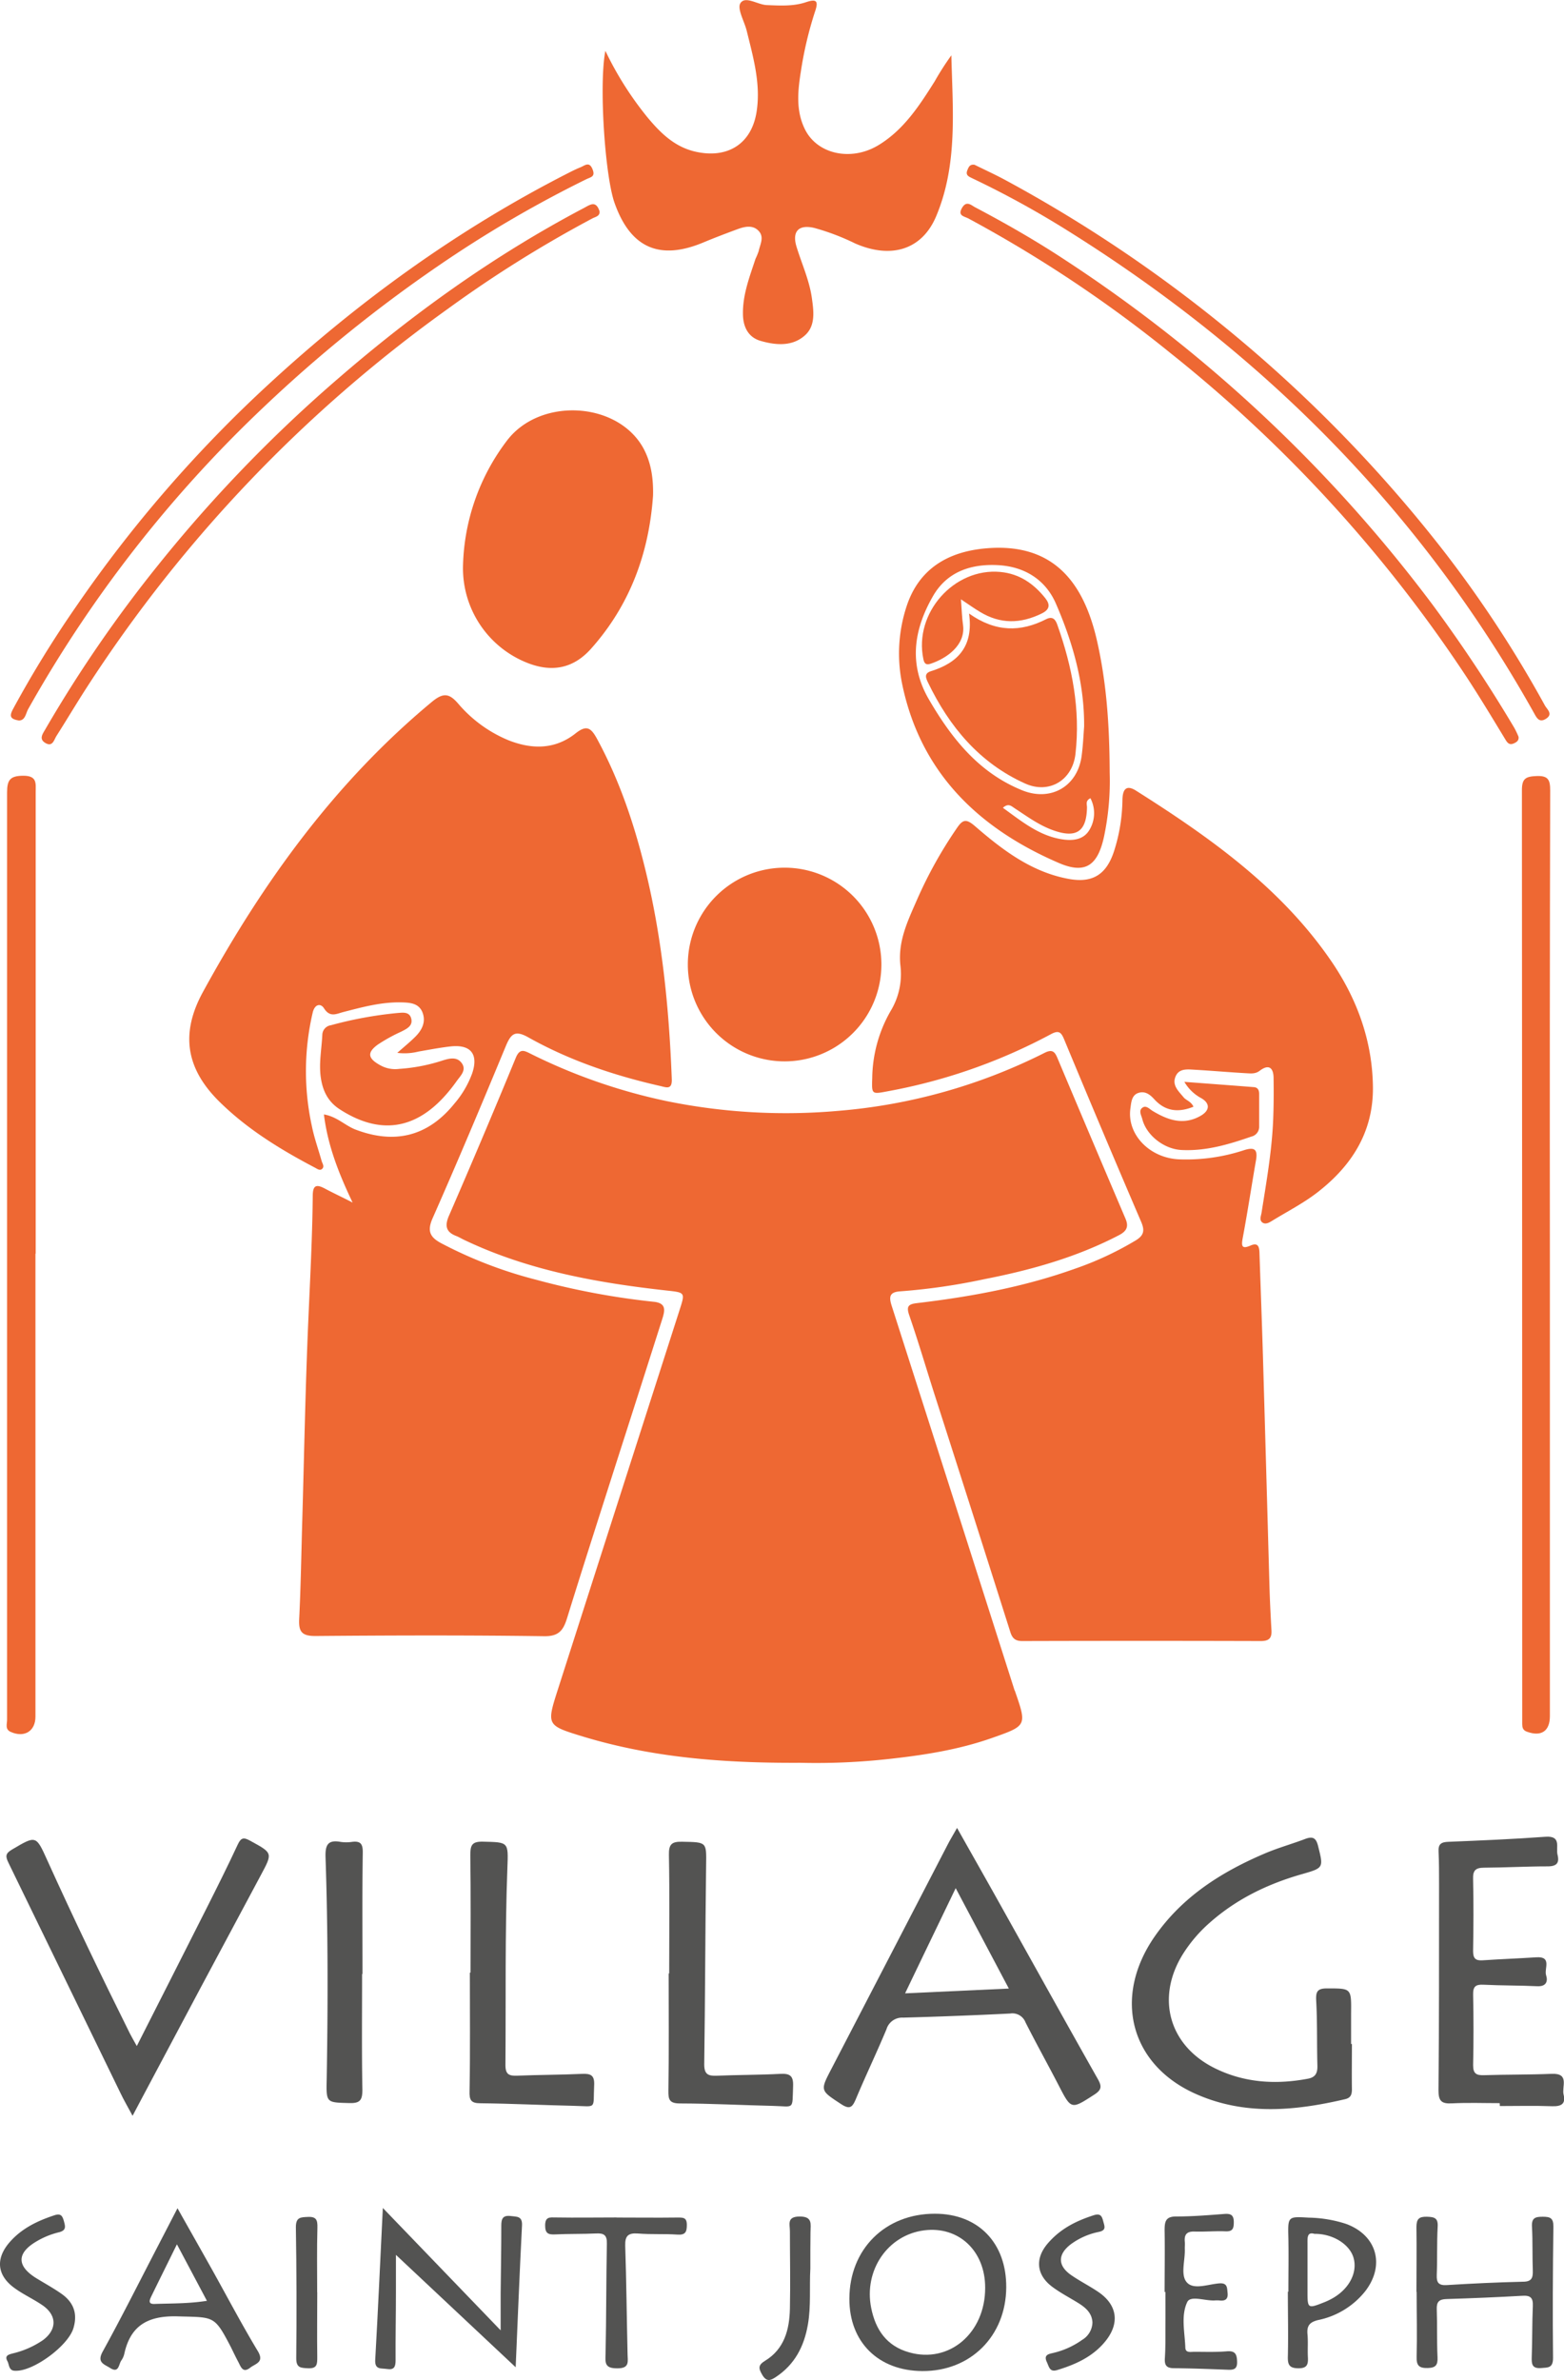 <svg xmlns="http://www.w3.org/2000/svg" viewBox="0 0 415.48 631.86"><defs><style>.cls-1{fill:#ee6833;}.cls-2{fill:#535352;}</style></defs><g id="Calque_2" data-name="Calque 2"><g id="Calque_1-2" data-name="Calque 1"><path class="cls-1" d="M212.57,468c-20.93.11-39.52-1.47-57.61-6.94-9.81-3-9.81-3-6.72-12.65q16.15-50.37,32.33-100.74c1.47-4.57,1.41-4.51-3.47-5.05-18.51-2.05-36.74-5.32-53.75-13.42-.68-.32-1.32-.71-2-1-2.74-1-3.33-2.58-2.08-5.44q9.09-20.91,17.78-42c1-2.34,2.08-1.92,3.69-1.11A150.34,150.34,0,0,0,177,292.31a158.13,158.13,0,0,0,45.79,2.6,148.61,148.61,0,0,0,54.74-15.41c2-1,2.67-.28,3.35,1.33q9,21.36,18.1,42.69c.9,2.12.38,3.32-1.77,4.43-11.3,5.88-23.4,9.25-35.79,11.67a164.3,164.3,0,0,1-22.19,3.21c-3,.17-3.11,1.49-2.34,3.88q16.32,50.91,32.57,101.86c0,.12.11.22.15.34,3.2,9.22,3.2,9.23-6,12.47-9,3.18-18.37,4.62-27.78,5.64A175.28,175.28,0,0,1,212.57,468Z"/><path class="cls-1" d="M93.67,319.27c-3.6-7.58-6.59-15-7.62-23.4,3.45.58,5.57,2.91,8.35,4,10.47,4,19.31,1.83,26.35-6.92a25.9,25.9,0,0,0,4.69-8c1.71-5.07-.36-7.73-5.77-7.13-2.85.32-5.67.87-8.5,1.36a15.23,15.23,0,0,1-5.63.34c1.78-1.58,3.36-2.85,4.78-4.27,1.77-1.76,2.88-3.93,1.93-6.42s-3.29-2.66-5.64-2.71c-5.32-.12-10.36,1.26-15.43,2.57-1.81.47-3.53,1.51-5.11-1-.88-1.39-2.46-1.14-3,1.14a68.33,68.33,0,0,0-.24,30.05c.63,3.16,1.73,6.22,2.61,9.33.19.69.8,1.44.17,2.08s-1.36,0-2-.32c-9.19-4.83-18-10.23-25.43-17.59-8.77-8.7-10.29-18-4.28-29,15.91-29.08,35.05-55.64,60.78-77,3-2.49,4.59-2.4,7,.38a35.18,35.18,0,0,0,13.47,9.8c6.24,2.44,12.31,2.43,17.71-1.82,3-2.4,4.16-1.51,5.8,1.52,6,11.07,9.93,22.87,12.87,35,4.4,18.12,6.22,36.6,6.93,55.21.12,2.94-1.46,2.22-3.07,1.85-12.22-2.78-24-6.73-35-12.89-3.55-2-4.63-1-6,2.25-6.34,15.3-12.76,30.58-19.46,45.73-1.56,3.53-.62,5.12,2.37,6.7a115.34,115.34,0,0,0,25.07,9.63,198.34,198.34,0,0,0,31.22,5.86c3.63.34,3,2.48,2.29,4.75q-6.07,19.06-12.2,38.13c-4.35,13.65-8.76,27.3-13,41-1,3.28-2.16,5-6.21,4.91-20.23-.28-40.48-.22-60.72-.05-3.63,0-4.44-1.2-4.27-4.54.43-8.61.56-17.22.81-25.84.51-17.7.83-35.41,1.6-53.11.48-11.09,1.08-22.18,1.19-33.29,0-2.87.9-3.25,3.24-2S91.25,318,93.67,319.27Z"/><path class="cls-1" d="M317.05,293.82c-4.1,1.65-7.54,1.19-10.43-2-1.16-1.27-2.45-2.25-4.24-1.65s-1.87,2.58-2.08,4.07c-1,6.89,5.05,13.19,12.88,13.55a49.2,49.2,0,0,0,17.33-2.44c2.82-.9,3.63-.13,3.15,2.67-1.2,6.89-2.24,13.8-3.53,20.67-.39,2.11-.26,3,2.05,2,2-.89,2.35.28,2.4,1.91.3,9.1.65,18.21.92,27.32q.88,30.32,1.72,60.64c.11,4.12.32,8.23.55,12.34.11,2.09-.75,2.78-2.85,2.78q-31.68-.09-63.36,0c-1.83,0-2.63-.71-3.16-2.38q-10-31.54-20.13-63.06c-2.24-7-4.32-14.07-6.71-21-.81-2.34-.35-3,2-3.27,14.26-1.69,28.35-4.27,41.92-9.11a85.48,85.48,0,0,0,16.23-7.55c2.11-1.29,2.46-2.55,1.46-4.89q-10.4-24.21-20.51-48.55c-.8-1.92-1.48-2.4-3.55-1.27a147.84,147.84,0,0,1-43.23,15.11c-4.33.82-4.32.88-4.17-3.52a36.62,36.62,0,0,1,4.87-17.75,18.91,18.91,0,0,0,2.64-11.89c-.78-6.47,1.86-11.91,4.31-17.51a115,115,0,0,1,10.71-19.25c1.53-2.23,2.43-2.47,4.73-.49,7.27,6.28,14.92,12.15,24.72,14,6.44,1.25,10.21-1,12.27-7.36a46.33,46.33,0,0,0,2.22-13.62c.05-2.41.79-4.19,3.59-2.42,19.78,12.5,38.83,26,52.17,45.69,6.62,9.81,10.62,20.81,10.78,32.92s-5.75,21.18-15,28.25c-3.65,2.78-7.8,4.91-11.73,7.32-.74.45-1.61,1-2.44.6-1.14-.61-.56-1.82-.42-2.69,1.28-8.13,2.72-16.24,3.08-24.47.16-3.75.17-7.5.12-11.25,0-2.65-1.16-3.92-3.68-2-1.16.89-2.37.72-3.56.66-4.61-.26-9.2-.67-13.8-.93-2-.12-4.26-.39-5.1,2.06-.76,2.22,1,3.74,2.21,5.23C315.07,292.15,316.38,292.36,317.05,293.82Z"/><path class="cls-1" d="M160.82,13.5a88.19,88.19,0,0,0,11.31,17.81c3.4,4.05,7.07,7.66,12.54,8.94,8.72,2,15.21-2.14,16.39-11.06,1-7.21-1-14.12-2.69-21-.62-2.53-2.62-5.89-1.67-7.36,1.31-2,4.55.42,7,.52,3.51.14,7.05.36,10.39-.76,2.77-.93,3.38-.38,2.47,2.34a98.4,98.4,0,0,0-3.8,16c-.83,5.19-1.38,10.49,1.09,15.43,3.3,6.63,12.31,8.55,19.53,4.17,6.71-4.07,10.85-10.48,14.91-16.91a74,74,0,0,1,4.44-6.93c.34,14.39,1.75,28.9-4,42.64-3.74,9-12,11.49-21.57,7.3a61.77,61.77,0,0,0-10.82-4.11c-4.2-1-6,.93-4.72,5.05,1.39,4.52,3.4,8.86,4.06,13.6.49,3.49,1,7.32-1.84,9.86-3.33,3-7.73,2.64-11.76,1.48-3.21-.91-4.63-3.59-4.71-6.91-.14-5.24,1.73-10,3.33-14.88a18.39,18.39,0,0,0,.85-2.07c.36-1.77,1.54-3.67,0-5.33s-3.68-1.19-5.59-.49c-3,1.11-6.07,2.27-9.06,3.52-11.7,4.9-19.45,1.47-23.67-10.55C160.68,46.48,159.09,22.27,160.82,13.5Z"/><path class="cls-1" d="M173.48,131.58c-1.07,15.32-6.15,29.09-16.47,40.65-4.81,5.39-10.63,6.37-17.31,3.6A27,27,0,0,1,123,150.18a57.11,57.11,0,0,1,11.75-33.3c8.82-11.44,29.22-10.27,36.1,2C173,122.77,173.59,127.09,173.48,131.58Z"/><path class="cls-1" d="M9.42,332.83q0,61.46,0,122.91c0,3.86-2.92,5.66-6.54,4.08-1.61-.7-1-2.09-1-3.24q0-32,0-64.08,0-91,0-182.11c0-3.37.84-4.43,4.34-4.44,3.72,0,3.26,2.11,3.26,4.34V332.83Z"/><path class="cls-1" d="M208.34,230.36a25.71,25.71,0,0,1,.19,51.42,25.71,25.71,0,1,1-.19-51.42Z"/><path class="cls-1" d="M411.73,333.09V455.61c0,4-2.29,5.53-6.12,4.13-1.08-.39-1.21-1.15-1.23-2,0-2,0-4,0-6q0-121-.08-242c0-3.12,1.1-3.59,3.87-3.71,3.18-.14,3.64,1.08,3.64,3.86Q411.66,271.45,411.73,333.09Z"/><path class="cls-1" d="M294.79,205.1a71.42,71.42,0,0,1-1.52,17.09c-1.67,7.57-4.93,9.95-11.94,6.94-21.23-9.13-36.66-23.81-41.61-47.24a40.08,40.08,0,0,1,1.17-21.08c3.18-9.5,10.6-14.49,21.67-15.28,17.33-1.24,25.34,9.08,28.87,24.63C293.83,180.76,294.74,191.58,294.79,205.1ZM288,192.88c.09-11.47-3-22.26-7.48-32.59-2.76-6.39-8.35-9.88-15.4-10.25s-13.48,1.65-17.26,8.21c-5.15,8.94-6.55,18.21-1,27.6,6,10.27,13.23,19.36,24.77,24,7.54,3,14.6-1.06,15.7-9.1C287.69,198.11,287.81,195.49,288,192.88Zm1.65,19.05c-1.36.67-.88,1.65-.89,2.43-.11,6.53-2.93,8.29-9.18,6-3.7-1.36-6.78-3.65-10-5.75-.92-.6-1.68-1.47-3.16-.15,5.09,3.67,9.77,7.57,16.07,8.42,2.68.36,5.44,0,6.94-2.58A8.58,8.58,0,0,0,289.68,211.93Z"/><path class="cls-2" d="M254.24,485.29c4.39,7.79,8.49,15,12.54,22.27,8.28,14.8,16.5,29.63,24.85,44.39,1.09,1.92,1.06,2.86-.9,4.13-6.22,4-6.12,4.09-9.58-2.61-2.87-5.54-5.91-11-8.72-16.55a3.73,3.73,0,0,0-4.08-2.35q-14.22.7-28.43,1.09a4.34,4.34,0,0,0-4.43,3.09c-2.6,6.21-5.51,12.29-8.12,18.5-.92,2.19-1.61,2.89-3.92,1.37-5.57-3.66-5.62-3.53-2.58-9.37q15.52-29.88,31-59.76C252.5,488.3,253.19,487.16,254.24,485.29Zm-.36,16c-4.72,9.8-9,18.66-13.44,27.92L268,527.94C263.27,519,258.82,510.61,253.88,501.28Z"/><path class="cls-2" d="M359.14,542.65c0,4-.06,8,0,12,0,1.47-.33,2.32-1.86,2.67-13.36,3.12-26.72,4.35-39.67-1.43-17.4-7.76-22-25.67-10.92-41.7,7.37-10.65,17.84-17.26,29.51-22.2,3.43-1.45,7.06-2.45,10.55-3.78,2-.74,2.86-.26,3.39,1.84,1.46,5.84,1.55,5.85-4.29,7.52-9.12,2.6-17.47,6.64-24.61,13a37.84,37.84,0,0,0-7,8.22c-7.2,11.55-3.75,24.23,8.44,30.28,7.87,3.9,16.26,4.42,24.84,2.79,2-.39,2.5-1.57,2.45-3.46-.16-5.74,0-11.49-.32-17.22-.12-2.38.25-3.29,2.88-3.28,6.47,0,6.46-.09,6.39,6.53,0,2.75,0,5.5,0,8.24Z"/><path class="cls-2" d="M36.34,543.2c6.38-12.59,12.43-24.47,18.43-36.37,2.86-5.68,5.71-11.37,8.39-17.13.87-1.87,1.59-1.95,3.31-1,6.06,3.32,6,3.19,2.73,9.3q-15.83,29.5-31.53,59.09l-2.45,4.63c-1.29-2.39-2.31-4.14-3.2-6Q17.14,525.16,2.25,494.55c-.81-1.66-.86-2.46.91-3.5,6.42-3.78,6.38-3.86,9.4,2.83,7,15.46,14.35,30.74,21.91,45.92C34.9,540.66,35.4,541.5,36.34,543.2Z"/><path class="cls-2" d="M398.4,558.36c-4.25,0-8.5-.16-12.74.06-2.77.14-3.54-.67-3.52-3.53.18-18.24.13-36.48.15-54.71,0-2.87,0-5.75-.13-8.62-.11-2,.71-2.51,2.6-2.58,8.61-.35,17.22-.71,25.81-1.34,4.31-.31,2.71,2.83,3.19,4.76.55,2.18-.2,3.11-2.66,3.1-5.62,0-11.23.32-16.85.35-2.26,0-3,.74-2.92,3,.15,6.36.11,12.74,0,19.11,0,2,.65,2.61,2.57,2.48,4.73-.32,9.48-.49,14.21-.8,4.25-.28,2.06,3.05,2.61,4.74s0,3.06-2.36,2.94c-4.73-.23-9.49-.16-14.23-.4-2.09-.11-2.84.43-2.79,2.64q.2,9.36,0,18.73c0,2.25.86,2.71,2.87,2.65,6-.19,12-.11,18-.36,4.83-.2,2.64,3.42,3.16,5.5.63,2.54-.67,3.18-3.07,3.1-4.62-.17-9.24-.05-13.86-.05Z"/><path class="cls-2" d="M177.77,523.92c0-10.48.13-21-.07-31.44-.06-2.88.76-3.58,3.53-3.52,6.6.13,6.44,0,6.35,6.32-.23,17.6-.25,35.2-.5,52.8,0,2.67,1.07,3.09,3.32,3,5.61-.23,11.23-.2,16.84-.49,2.5-.13,3.55.41,3.45,3.2-.24,6.54.41,5.43-5.35,5.3-8.23-.19-16.46-.63-24.7-.65-2.8,0-3.12-1-3.08-3.44.17-10.35.07-20.71.07-31.07Z"/><path class="cls-2" d="M125,523.71c0-10.35.09-20.71-.06-31.06,0-2.61.27-3.78,3.33-3.71,6.84.17,6.79,0,6.52,6.94-.66,17.46-.38,34.94-.52,52.4,0,2.49,1,2.87,3.11,2.79,5.74-.23,11.48-.22,17.21-.48,2.31-.1,3.38.32,3.25,3-.32,6.55.86,5.62-5.49,5.48-8.23-.18-16.46-.59-24.69-.68-2.53,0-3-.8-2.92-3.26.19-10.47.08-20.95.08-31.43Z"/><path class="cls-1" d="M5,191.28c-2.57-.41-2.43-1.37-1.49-3.13a291.62,291.62,0,0,1,16.87-27.36,347.72,347.72,0,0,1,50.7-58.51C95.21,80,121.57,60.93,150.84,46c1.11-.57,2.23-1.13,3.38-1.59s2.34-1.67,3.21.59c.74,1.9-.44,2-1.59,2.54a315.31,315.31,0,0,0-39.35,23,374.77,374.77,0,0,0-46.6,37.69,338.41,338.41,0,0,0-62.39,80C6.84,189.39,6.73,191.3,5,191.28Z"/><path class="cls-1" d="M258.9,43.75c2.67,1.32,5.51,2.61,8.24,4.09a371.44,371.44,0,0,1,56.44,37.55A369.45,369.45,0,0,1,384.07,147a313.76,313.76,0,0,1,26.35,40.32c.56,1,2.22,2.24.31,3.48s-2.57-.35-3.32-1.68c-29.89-53.35-71.67-95.22-123.29-127.57a251.31,251.31,0,0,0-25.84-14.22c-1-.49-1.82-.82-1.3-2.14C257.31,44.4,257.59,43.55,258.9,43.75Z"/><path class="cls-1" d="M403.4,195.59c.14,1-.48,1.42-1.17,1.74-1.42.66-1.9-.3-2.54-1.36-3.29-5.42-6.57-10.87-10.05-16.17a371.27,371.27,0,0,0-78.63-86A346.12,346.12,0,0,0,257.25,58c-1.14-.6-2.89-.7-1.7-2.78s2.46-.73,3.49-.19c8,4.22,15.95,8.76,23.54,13.75a385.54,385.54,0,0,1,98,91.78,390.43,390.43,0,0,1,21.7,32.68A23.3,23.3,0,0,1,403.4,195.59Z"/><path class="cls-1" d="M159.28,56.13c.09,1.27-1.05,1.41-1.9,1.85a323.54,323.54,0,0,0-38.29,23.93A371.94,371.94,0,0,0,23.14,182.37c-2.77,4.28-5.38,8.67-8.13,13-.65,1-1,3-2.91,1.91s-.69-2.53,0-3.77a347.75,347.75,0,0,1,30-43.6,375.71,375.71,0,0,1,47.93-49.59c20-17.28,41.43-32.63,64.9-45C156.63,54.45,158.29,53,159.28,56.13Z"/><path class="cls-2" d="M96.19,524.09c0,10.24-.11,20.48.08,30.71,0,2.81-.65,3.62-3.48,3.54-6.14-.17-6.15,0-6-6.44.33-19.59.36-39.19-.31-58.78-.1-3.19.51-4.75,4-4.12a10.26,10.26,0,0,0,3,0c2.27-.29,2.93.48,2.89,2.88-.16,10.73-.07,21.47-.07,32.2Z"/><path class="cls-1" d="M106,283.78a47,47,0,0,0,11.32-2.15c1.91-.61,4.13-1.28,5.46.79,1.13,1.79-.5,3.24-1.48,4.62a42.59,42.59,0,0,1-2.76,3.51c-8.24,9.43-17.73,10.76-28.22,4-3.15-2-4.62-4.92-5.12-8.63s.24-7.44.42-11.15a2.65,2.65,0,0,1,2.28-2.58,104.25,104.25,0,0,1,17.6-3.24c1.43-.1,3.28-.45,3.75,1.5s-1.23,2.7-2.7,3.46a44.2,44.2,0,0,0-6.19,3.42c-2.92,2.13-2.63,3.67.6,5.45A8.09,8.09,0,0,0,106,283.78Z"/><path class="cls-2" d="M101.7,586.19,133,618.68c0-4,0-6.88,0-9.78.06-6,.18-12,.17-18,0-1.82.37-2.82,2.5-2.57,1.67.2,3.14,0,3,2.54-.65,12.67-1.15,25.35-1.68,37.61l-31.81-29.84c0,3.22,0,6.6,0,10,0,6-.13,12-.09,18,0,1.71-.38,2.61-2.31,2.3-1.51-.25-3.25.29-3.1-2.42C100.43,613.33,101,600.17,101.7,586.19Z"/><path class="cls-2" d="M225.64,610.32c0-13.2,9.54-22.64,22.75-22.6,11.51,0,19,7.78,18.92,19.56-.08,12.91-9.47,22.28-22.28,22.21C233.33,629.43,225.61,621.79,225.64,610.32Zm36.07-3c0-9.77-7.06-16.35-16.2-15.19-9.67,1.23-16.08,10.6-14.08,20.59,1.16,5.81,4.11,10.12,10.07,11.8C252.16,627.57,261.75,619.39,261.71,607.37Z"/><path class="cls-2" d="M376.28,608.5c0-5.75.08-11.5,0-17.24,0-2.14.67-2.8,2.79-2.74,2,.06,3,.33,2.85,2.67-.24,4.23-.07,8.49-.24,12.74-.09,2.08.47,2.87,2.69,2.73,6.73-.42,13.48-.73,20.22-.89,2.28,0,2.67-1,2.6-3-.15-3.87,0-7.75-.22-11.61-.13-2.34.88-2.64,2.85-2.64s2.87.32,2.84,2.63c-.15,11.61-.22,23.24-.09,34.85,0,2.72-1.32,2.54-3.17,2.69-2.46.19-2.55-1.1-2.49-3,.17-4.5.09-9,.29-13.49.09-2.13-.6-2.83-2.75-2.7-6.73.39-13.47.66-20.22.87-1.89.06-2.62.72-2.55,2.68.15,4.24,0,8.5.2,12.74.1,2.09-.45,2.84-2.62,2.89-2.32.06-3-.69-2.93-3,.15-5.74,0-11.49,0-17.24Z"/><path class="cls-2" d="M47.15,586.26c3.3,5.86,6.29,11.13,9.25,16.41,4,7.18,7.84,14.47,12.08,21.51,1.81,3-.58,3.31-2,4.4-2,1.59-2.5-.25-3.18-1.52s-1.34-2.67-2-4c-4.38-8.4-4.4-7.81-14-8.09C39.46,614.73,34.66,617.25,33,625a5,5,0,0,1-.78,1.69c-.7,1-.62,3.47-2.94,2-1.52-1-3.64-1.4-2-4.37,5.11-9.27,9.85-18.75,14.74-28.15ZM47,595.84c-2.5,5.08-4.7,9.49-6.85,13.91-.47,1-.82,2,.93,1.92,4.5-.16,9-.06,13.89-.83Z"/><path class="cls-2" d="M342.26,608.43c0-4.74.09-9.48,0-14.22-.14-5.8-.21-5.78,5.44-5.45a33.77,33.77,0,0,1,9.92,1.67c8.13,3,10.38,10.91,5.09,17.82a21.47,21.47,0,0,1-12.51,7.69c-2.31.55-3.08,1.54-2.86,3.81.18,2,0,4,.1,6,.1,1.84-.08,3-2.48,3s-2.9-.9-2.84-3.09c.14-5.74,0-11.48,0-17.23Zm6.92-15.37c-1.88-.55-1.85.89-1.84,2.38,0,4.36,0,8.71,0,13.06s.11,4.45,4.31,2.78a17.79,17.79,0,0,0,2.67-1.3c4.23-2.53,6.34-6.8,5.25-10.56C358.55,595.85,354.09,593,349.18,593.06Z"/><path class="cls-2" d="M309.38,608.55c0-5.49.09-11,0-16.46,0-2.37.31-3.67,3.17-3.64,4.23,0,8.47-.35,12.7-.67,1.72-.13,2.51.27,2.51,2.17,0,1.68-.28,2.53-2.22,2.44-2.73-.11-5.49.15-8.23.06-2-.06-2.73.76-2.57,2.66.06.61,0,1.24,0,1.87.16,3.09-1.25,7,.58,9s5.65.45,8.58.23c2.18-.16,2.06,1.12,2.21,2.53.18,1.75-.71,2.19-2.23,2a7,7,0,0,0-1.12,0c-2.55.18-6.5-1.43-7.37.44-1.71,3.61-.65,8-.5,12.13.06,1.43,1.46,1.06,2.38,1.07,2.87,0,5.75.11,8.6-.13,2.25-.19,2.7.71,2.77,2.73s-.92,2.22-2.5,2.16c-4.74-.18-9.47-.37-14.21-.41-2,0-2.61-.7-2.48-2.67.2-3,.13-6,.15-9s0-5.74,0-8.61Z"/><path class="cls-2" d="M163.78,588.73c5.37,0,10.74.07,16.11,0,1.59,0,2.59-.06,2.57,2,0,1.89-.44,2.67-2.52,2.53-3.49-.24-7,0-10.49-.29-2.6-.18-3.45.64-3.36,3.31.32,9.49.4,19,.62,28.48,0,2.08.74,4.08-2.84,4-3.32,0-3.07-1.56-3-3.92.21-9.74.15-19.49.35-29.23.05-2.28-.85-2.75-2.86-2.65-3.61.17-7.24.07-10.86.25-1.83.09-2.69-.24-2.68-2.38,0-2.37,1.25-2.14,2.87-2.12,5.37.09,10.74,0,16.11,0Z"/><path class="cls-1" d="M314.63,287.22c6.67.5,12.57.94,18.46,1.4,1.09.09,1.41.85,1.41,1.83,0,2.87,0,5.73,0,8.59a2.67,2.67,0,0,1-2.11,2.72c-6,2.08-12.08,3.89-18.56,3.55-4.66-.25-9.32-3.95-10.38-8.23-.26-1-1.08-2.28.11-3.05.95-.63,1.84.43,2.65.92,4,2.4,8.09,3.87,12.63,1.35,2.64-1.46,2.74-3.47,0-4.9A11.45,11.45,0,0,1,314.63,287.22Z"/><path class="cls-2" d="M290.21,616.58c-.12-2.4-1.67-3.81-3.52-5-2.43-1.53-5-2.82-7.29-4.56-4.11-3.15-4.45-7.45-1.09-11.38s7.52-6,12.27-7.53c1.85-.58,2.17.36,2.51,1.66s.86,2.33-1.16,2.77a18.71,18.71,0,0,0-7.47,3.29c-3.5,2.67-3.51,5.67.08,8.17,2.35,1.63,4.94,2.92,7.31,4.54,4.91,3.37,5.65,8.15,1.93,12.87-3.31,4.19-7.95,6.3-12.93,7.81-2,.61-2.14-.8-2.74-2.09-.92-1.93.43-2.16,1.59-2.43a21.78,21.78,0,0,0,7.79-3.5A5.53,5.53,0,0,0,290.21,616.58Z"/><path class="cls-2" d="M4.21,629.41c-1.95.1-1.7-1.57-2.25-2.57-.81-1.47.37-1.73,1.29-2a24,24,0,0,0,8.17-3.57c3.74-2.79,3.74-6.56-.09-9.22-2.46-1.7-5.24-2.93-7.63-4.71-4.5-3.34-4.87-7.68-1.25-11.93,3.2-3.74,7.42-5.77,12-7.28,1.7-.56,2.13.13,2.53,1.58s.65,2.46-1.39,2.95a21.43,21.43,0,0,0-5.85,2.38c-5.33,3.11-5.32,6.56-.12,9.78,2.23,1.37,4.54,2.63,6.68,4.13,3.35,2.34,4.33,5.38,3.21,9.14C18.11,622.79,8.94,629.52,4.21,629.41Z"/><path class="cls-2" d="M215.27,602.28c-.28,5,.21,10-.66,14.91-1,5.77-3.5,10.57-8.5,13.88-1.4.92-2.46,1.37-3.6-.55-1-1.69-1.2-2.59.73-3.76,5.15-3.13,6.48-8.32,6.6-13.84.15-6.85,0-13.7,0-20.55,0-1.84-.9-3.9,2.61-3.91s2.86,2.09,2.86,4.11C215.26,595.8,215.27,599,215.27,602.28Z"/><path class="cls-2" d="M84.28,608.56c0,5.73-.08,11.46,0,17.19,0,1.89,0,3.09-2.42,3-1.93-.11-3.19-.05-3.16-2.72q.18-17.37-.1-34.73c0-2.65,1.22-2.64,3.17-2.73,2.29-.11,2.6.83,2.55,2.86-.16,5.73-.06,11.46-.06,17.18Z"/><path class="cls-1" d="M257.43,162.89c7.09,5,13.73,4.94,20.48,1.5,1.79-.91,2.52.15,3,1.57,3.93,11.07,6.13,22.4,4.79,34.2-.79,7-7,10.72-13.35,7.87-12.15-5.47-20.14-15.06-25.82-26.82-.57-1.18-1.11-2.41.73-3C254.38,176,258.67,171.71,257.43,162.89Z"/><path class="cls-1" d="M255.28,159.11c.22,2.84.26,4.81.54,6.74.79,5.42-4.36,8.94-8.53,10.34-1.11.38-1.73.19-2-1.23-2.55-12.19,8.14-24.28,20.48-23.11,5.05.48,8.83,3.11,11.89,6.93,1.32,1.66,1.32,3-.94,4.1-5.58,2.74-11,2.84-16.36-.42C258.86,161.58,257.47,160.57,255.28,159.11Z"/></g></g></svg>